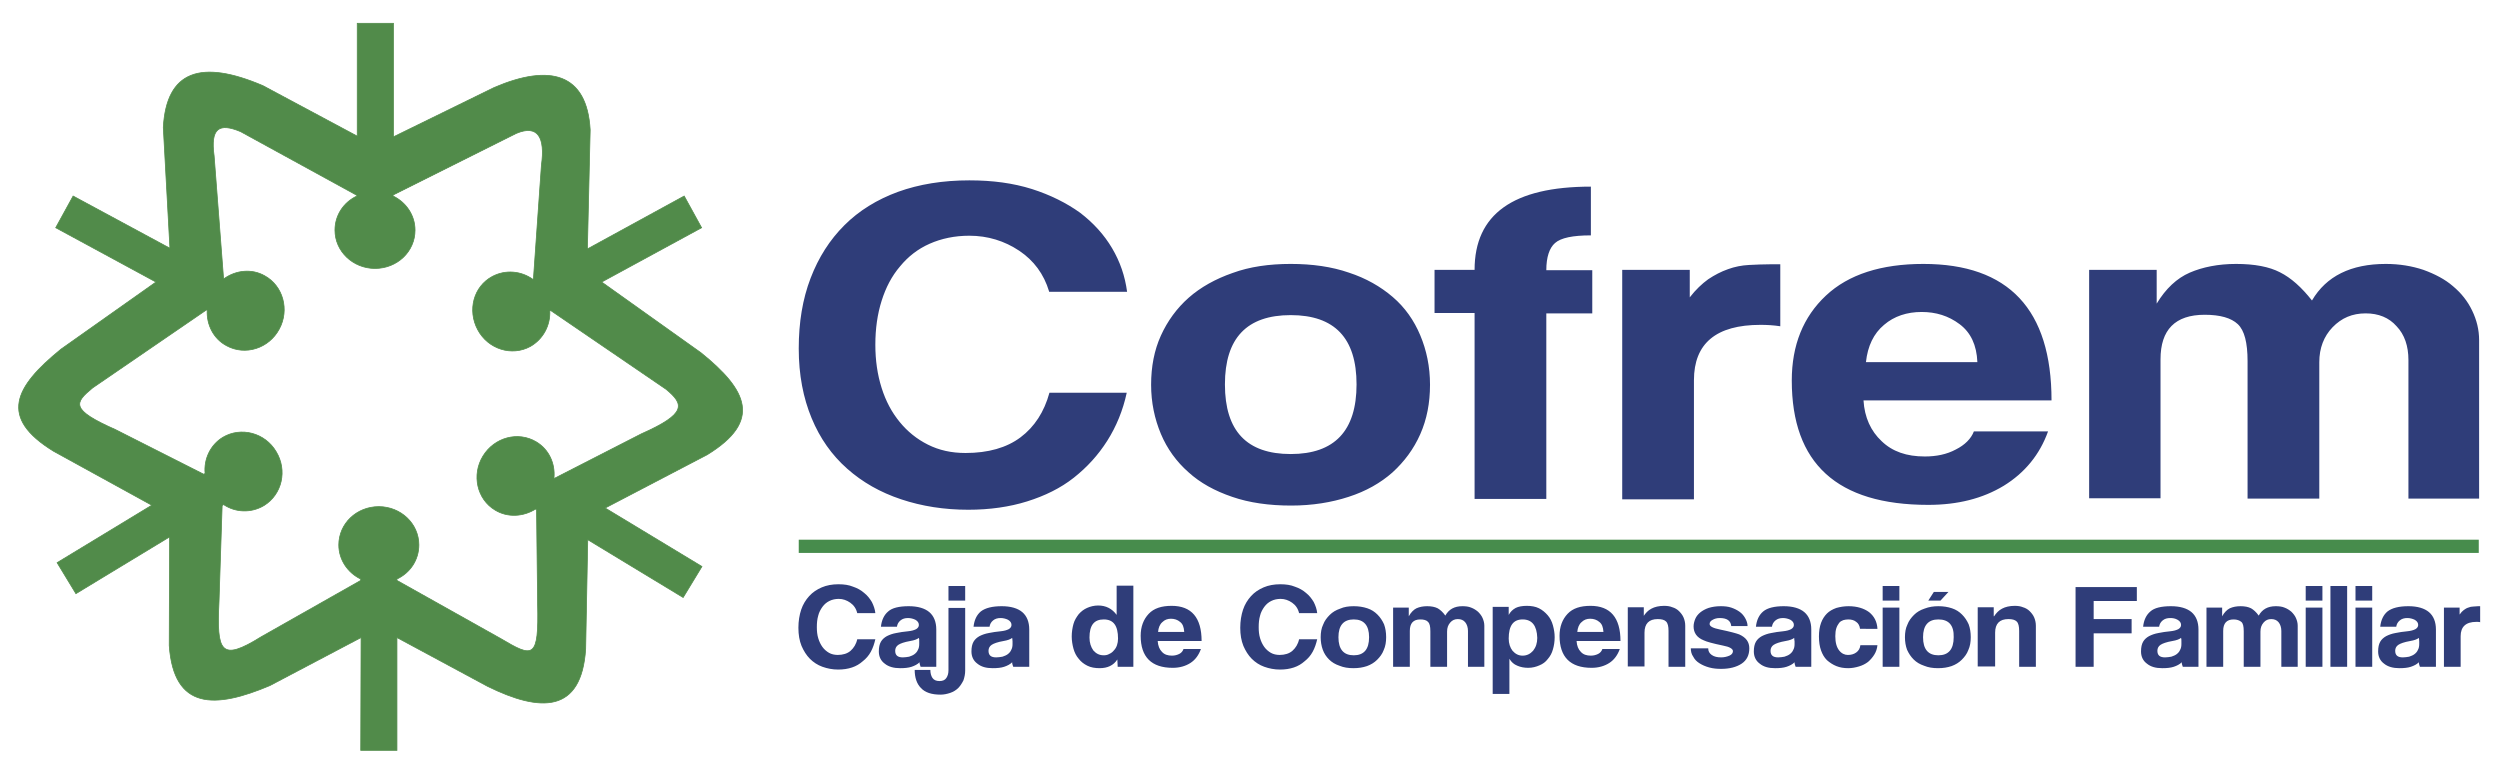 <?xml version="1.0" encoding="utf-8"?>
<!-- Generator: Adobe Illustrator 19.0.0, SVG Export Plug-In . SVG Version: 6.00 Build 0)  -->
<svg version="1.1" id="Capa_1" xmlns="http://www.w3.org/2000/svg" xmlns:xlink="http://www.w3.org/1999/xlink" x="0px" y="0px"
	 viewBox="0 0 718 219" style="enable-background:new 0 0 718 219;" xml:space="preserve">
<style type="text/css">
	.st0{clip-path:url(#SVGID_2_);fill-rule:evenodd;clip-rule:evenodd;fill:#518B4A;}
	.st1{clip-path:url(#SVGID_2_);fill:none;stroke:#518B4A;stroke-width:0.216;stroke-miterlimit:22.926;}
	.st2{clip-path:url(#SVGID_2_);fill:#2F3D79;}
	.st3{clip-path:url(#SVGID_2_);fill-rule:evenodd;clip-rule:evenodd;fill:#478C4C;}
</style>
<g>
	<defs>
		<rect id="SVGID_1_" x="-39" y="-212" width="810" height="630"/>
	</defs>
	<clipPath id="SVGID_2_">
		<use xlink:href="#SVGID_1_"  style="overflow:visible;"/>
	</clipPath>
	<path class="st0" d="M48.7,154.2l-26.9,16.3l-5.4-8.9l27.2-16.5l-28.2-15.5c-15.8-9.7-11.3-18.4,2.1-29.3L44.8,81L16,65.4l5-9.1
		l27.8,15l-1.9-34.7c0.9-16.3,10.8-19.6,28.6-12l27.1,14.5V6.7h10.4v32.6l29-14.2c15.9-6.8,26.6-4.1,27.5,12.2l-0.8,34.2l27.8-15.2
		l5,9.1l-28.7,15.6l28.5,20.3c13.4,10.8,17.6,19.6,1.8,29.3l-29.3,15.3l27.8,16.8l-5.4,8.9l-27.4-16.6l-0.6,31.4
		c-1.2,18.5-13,18.2-28.2,10.7l-26-14l0,32.4h-10.4l0.1-32.4l-26.2,13.8c-15.8,6.7-27.6,7-28.9-11.5L48.7,154.2z M107.7,77.1
		c-6.3,0-11.5-4.9-11.5-11c0-4.3,2.5-8,6.3-9.8v-0.2L69.1,37.8c-6.2-2.6-8.7-1-7.6,7l2.7,35.1l0.2,0.1c3.4-2.4,7.9-2.9,11.6-0.8
		c5.3,2.9,7.2,9.8,4.2,15.3c-3,5.6-9.8,7.7-15.1,4.8c-3.8-2-5.8-6.1-5.6-10.2L59.3,89l-32.7,22.4c-5.2,4.3-6.5,6.2,6.6,12l25.3,12.8
		l0.4-0.2c-0.4-4.1,1.5-8.2,5.1-10.4c5.2-3.1,12.1-1.3,15.3,4.1c3.3,5.4,1.7,12.3-3.5,15.5c-3.7,2.2-8.2,2-11.6-0.3l-0.4,0.3
		l-0.9,27.6c-0.7,14.4,0.4,17.4,12.1,10.1l28.6-16.2l0-0.4c-3.7-1.8-6.3-5.5-6.3-9.8c0-6.1,5.1-11,11.5-11c6.3,0,11.5,4.9,11.5,11
		c0,4.3-2.5,8-6.3,9.8v0.4l29.8,16.7c9.3,5.5,11,6.1,10.6-10l-0.3-27l-0.3-0.2c-3.5,2.2-8,2.5-11.6,0.3c-5.2-3.1-6.8-10.1-3.5-15.5
		c3.3-5.4,10.1-7.2,15.3-4.1c3.7,2.2,5.5,6.3,5.1,10.4l0.1,0.1l25-12.8c13.1-5.8,12.3-8.5,7.1-12.8l-33.1-22.6l-0.3,0.1
		c0.2,4.1-1.9,8.1-5.6,10.2c-5.3,2.9-12.1,0.8-15.1-4.8c-3-5.6-1.2-12.4,4.2-15.3c3.8-2,8.2-1.6,11.6,0.8l0.2-0.1l2.3-32.7
		c1.1-7.9-1-11.7-7.2-9.1L112.9,56v0.3c3.7,1.8,6.3,5.5,6.3,9.8C119.2,72.2,114.1,77.1,107.7,77.1z"/>
	<path class="st1" d="M48.7,154.2l-26.9,16.3l-5.4-8.9l27.2-16.5l-28.2-15.5c-15.8-9.7-11.3-18.4,2.1-29.3L44.8,81L16,65.4l5-9.1
		l27.8,15l-1.9-34.7c0.9-16.3,10.8-19.6,28.6-12l27.1,14.5V6.7h10.4v32.6l29-14.2c15.9-6.8,26.6-4.1,27.5,12.2l-0.8,34.2l27.8-15.2
		l5,9.1l-28.7,15.6l28.5,20.3c13.4,10.8,17.6,19.6,1.8,29.3l-29.3,15.3l27.8,16.8l-5.4,8.9l-27.4-16.6l-0.6,31.4
		c-1.2,18.5-13,18.2-28.2,10.7l-26-14l0,32.4h-10.4l0.1-32.4l-26.2,13.8c-15.8,6.7-27.6,7-28.9-11.5L48.7,154.2z M107.7,77.1
		c-6.3,0-11.5-4.9-11.5-11c0-4.3,2.5-8,6.3-9.8v-0.2L69.1,37.8c-6.2-2.6-8.7-1-7.6,7l2.7,35.1l0.2,0.1c3.4-2.4,7.9-2.9,11.6-0.8
		c5.3,2.9,7.2,9.8,4.2,15.3c-3,5.6-9.8,7.7-15.1,4.8c-3.8-2-5.8-6.1-5.6-10.2L59.3,89l-32.7,22.4c-5.2,4.3-6.5,6.2,6.6,12l25.3,12.8
		l0.4-0.2c-0.4-4.1,1.5-8.2,5.1-10.4c5.2-3.1,12.1-1.3,15.3,4.1c3.3,5.4,1.7,12.3-3.5,15.5c-3.7,2.2-8.2,2-11.6-0.3l-0.4,0.3
		l-0.9,27.6c-0.7,14.4,0.4,17.4,12.1,10.1l28.6-16.2l0-0.4c-3.7-1.8-6.3-5.5-6.3-9.8c0-6.1,5.1-11,11.5-11c6.3,0,11.5,4.9,11.5,11
		c0,4.3-2.5,8-6.3,9.8v0.4l29.8,16.7c9.3,5.5,11,6.1,10.6-10l-0.3-27l-0.3-0.2c-3.5,2.2-8,2.5-11.6,0.3c-5.2-3.1-6.8-10.1-3.5-15.5
		c3.3-5.4,10.1-7.2,15.3-4.1c3.7,2.2,5.5,6.3,5.1,10.4l0.1,0.1l25-12.8c13.1-5.8,12.3-8.5,7.1-12.8l-33.1-22.6l-0.3,0.1
		c0.2,4.1-1.9,8.1-5.6,10.2c-5.3,2.9-12.1,0.8-15.1-4.8c-3-5.6-1.2-12.4,4.2-15.3c3.8-2,8.2-1.6,11.6,0.8l0.2-0.1l2.3-32.7
		c1.1-7.9-1-11.7-7.2-9.1L112.9,56v0.3c3.7,1.8,6.3,5.5,6.3,9.8C119.2,72.2,114.1,77.1,107.7,77.1z"/>
	<path class="st2" d="M712.5,178.7c-0.5-0.1-0.9-0.1-1.3-0.1c-3,0-4.5,1.4-4.5,4.1v8.8h-4.8v-17h4.5v2c0.4-0.6,0.8-1,1.2-1.3
		c0.4-0.3,0.9-0.6,1.3-0.7c0.5-0.2,0.9-0.3,1.4-0.3c0.5,0,1-0.1,1.4-0.1h0.6V178.7z M691.7,174.1c2.6,0,4.6,0.6,5.9,1.7
		c1.3,1.1,2,2.8,2,5v10.7H695c-0.1-0.2-0.1-0.4-0.2-0.6c-0.1-0.2-0.1-0.5-0.1-0.7c-0.6,0.6-1.4,1-2.3,1.3c-0.9,0.3-2,0.4-3.3,0.4
		c-1.8,0-3.3-0.4-4.4-1.3c-1.1-0.8-1.7-2-1.7-3.5c0-1.2,0.2-2.1,0.6-2.8c0.4-0.7,1-1.2,1.7-1.6c0.8-0.4,1.6-0.7,2.7-0.9
		c1-0.2,2.2-0.4,3.4-0.5c1-0.1,1.7-0.3,2.3-0.6c0.5-0.3,0.8-0.7,0.8-1.2c0-0.6-0.3-1.1-1-1.5c-0.6-0.3-1.4-0.5-2.1-0.5
		c-0.9,0-1.6,0.2-2.2,0.7c-0.6,0.5-0.9,1.1-1,1.8h-4.6c0.2-1.9,0.9-3.4,2.1-4.4C687,174.6,689,174.1,691.7,174.1z M694.7,183.2
		c-0.5,0.4-1.3,0.7-2.5,0.9c-1.7,0.3-2.8,0.7-3.4,1.1c-0.6,0.4-0.9,1-0.9,1.7c0,1.3,0.7,1.9,2.2,1.9c0.6,0,1.2-0.1,1.8-0.2
		c0.6-0.2,1.1-0.4,1.5-0.7c0.4-0.3,0.8-0.7,1-1.2c0.3-0.5,0.4-1.1,0.4-1.7c0-0.2,0-0.5,0-0.8C694.8,183.7,694.7,183.4,694.7,183.2z
		 M681.3,172.5h-4.8v-4.2h4.8V172.5z M681.3,191.5h-4.8v-17h4.8V191.5z M674.1,191.5h-4.8v-23.2h4.8V191.5z M667,172.5h-4.8v-4.2
		h4.8V172.5z M667,191.5h-4.8v-17h4.8V191.5z M638.2,177c0.6-1.1,1.4-1.9,2.2-2.3c0.9-0.4,1.9-0.6,3.1-0.6c1.2,0,2.2,0.2,3,0.6
		c0.7,0.4,1.5,1.1,2.2,2.1c1-1.8,2.6-2.7,4.9-2.7c0.9,0,1.8,0.1,2.5,0.4c0.8,0.3,1.4,0.7,2,1.2c0.5,0.5,1,1.1,1.3,1.8
		c0.3,0.7,0.5,1.4,0.5,2.2v11.8h-4.7v-10.3c0-1-0.3-1.9-0.8-2.5c-0.5-0.6-1.2-0.9-2.1-0.9c-0.9,0-1.6,0.3-2.2,1
		c-0.6,0.7-0.9,1.5-0.9,2.6v10.1h-4.8v-10.2c0-1.4-0.2-2.3-0.7-2.7s-1.2-0.7-2.2-0.7c-2,0-3,1.1-3,3.3v10.3h-4.8v-17h4.5V177z
		 M623.5,174.1c2.6,0,4.6,0.6,5.9,1.7c1.3,1.1,2,2.8,2,5v10.7h-4.5c-0.1-0.2-0.1-0.4-0.2-0.6c-0.1-0.2-0.1-0.5-0.1-0.7
		c-0.6,0.6-1.4,1-2.3,1.3c-0.9,0.3-2,0.4-3.3,0.4c-1.9,0-3.3-0.4-4.4-1.3c-1.1-0.8-1.7-2-1.7-3.5c0-1.2,0.2-2.1,0.6-2.8
		c0.4-0.7,1-1.2,1.7-1.6c0.8-0.4,1.6-0.7,2.7-0.9c1-0.2,2.2-0.4,3.4-0.5c1-0.1,1.7-0.3,2.3-0.6c0.5-0.3,0.8-0.7,0.8-1.2
		c0-0.6-0.3-1.1-1-1.5s-1.4-0.5-2.1-0.5c-0.9,0-1.6,0.2-2.2,0.7c-0.6,0.5-0.9,1.1-1,1.8h-4.6c0.2-1.9,0.9-3.4,2.1-4.4
		C618.7,174.6,620.7,174.1,623.5,174.1z M626.4,183.2c-0.5,0.4-1.3,0.7-2.5,0.9c-1.7,0.3-2.8,0.7-3.4,1.1c-0.6,0.4-0.9,1-0.9,1.7
		c0,1.3,0.7,1.9,2.2,1.9c0.6,0,1.2-0.1,1.8-0.2c0.6-0.2,1.1-0.4,1.5-0.7c0.4-0.3,0.8-0.7,1-1.2c0.3-0.5,0.4-1.1,0.4-1.7
		c0-0.2,0-0.5,0-0.8C626.5,183.7,626.5,183.4,626.4,183.2z M613.7,172.6h-12.4v5.2h10.9v4.1h-10.9v9.6h-5.2v-22.9h17.6V172.6z
		 M572.7,177c0.6-0.9,1.3-1.7,2.3-2.2c0.9-0.5,2.2-0.8,3.6-0.8c0.9,0,1.7,0.1,2.4,0.4c0.7,0.2,1.4,0.6,1.9,1.1
		c0.5,0.5,1,1.1,1.3,1.8c0.3,0.7,0.5,1.5,0.5,2.4v11.8h-4.8v-10.3c0-1.3-0.2-2.2-0.7-2.7c-0.5-0.5-1.3-0.7-2.4-0.7
		c-2.5,0-3.8,1.3-3.8,3.9v9.7H568v-17h4.6V177z M557.3,172.5h-3.5l1.6-2.5h4.2L557.3,172.5z M556.7,174.1c1.4,0,2.7,0.2,3.9,0.6
		c1.2,0.4,2.1,1,2.9,1.8c0.8,0.8,1.4,1.7,1.9,2.8c0.4,1.1,0.6,2.3,0.6,3.7s-0.2,2.6-0.7,3.7c-0.4,1.1-1.1,2-1.9,2.8
		c-0.8,0.8-1.8,1.4-2.9,1.8c-1.2,0.4-2.4,0.6-3.9,0.6c-1.5,0-2.8-0.2-4-0.7c-1.2-0.4-2.2-1-3-1.8s-1.4-1.7-1.9-2.8
		c-0.4-1.1-0.6-2.3-0.6-3.6c0-1.3,0.2-2.6,0.7-3.6c0.4-1.1,1.1-2,1.9-2.8c0.8-0.8,1.8-1.4,3-1.8C554,174.3,555.3,174.1,556.7,174.1z
		 M556.7,177.9c-2.9,0-4.4,1.7-4.4,5.1c0,3.5,1.5,5.2,4.4,5.2c2.9,0,4.4-1.7,4.4-5.2C561.2,179.6,559.7,177.9,556.7,177.9z
		 M545.5,172.5h-4.8v-4.2h4.8V172.5z M545.5,191.5h-4.8v-17h4.8V191.5z M534.2,180.6c-0.1-0.9-0.5-1.6-1.1-2
		c-0.6-0.5-1.4-0.7-2.3-0.7c-0.5,0-1,0.1-1.4,0.2c-0.5,0.2-0.9,0.4-1.2,0.8c-0.3,0.4-0.6,0.9-0.8,1.5c-0.2,0.6-0.3,1.4-0.3,2.3
		c0,1.9,0.4,3.2,1.1,4.1c0.7,0.9,1.6,1.3,2.5,1.3c0.9,0,1.7-0.2,2.4-0.7c0.7-0.5,1.1-1.2,1.2-2.1h4.9c-0.1,1-0.4,1.9-0.9,2.7
		c-0.5,0.8-1.1,1.5-1.8,2.1c-0.8,0.6-1.6,1-2.6,1.3c-1,0.3-2,0.5-3.1,0.5c-1.3,0-2.4-0.2-3.4-0.6c-1-0.4-1.9-1-2.7-1.7
		c-0.8-0.8-1.3-1.7-1.7-2.8c-0.4-1.1-0.6-2.5-0.6-4c0-1.5,0.2-2.8,0.6-3.9c0.4-1.1,1-2,1.7-2.7c0.7-0.7,1.6-1.2,2.7-1.6
		c1.1-0.3,2.2-0.5,3.5-0.5c2.4,0,4.4,0.6,5.9,1.7c1.5,1.2,2.3,2.8,2.4,4.8H534.2z M512.3,174.1c2.6,0,4.6,0.6,5.9,1.7
		c1.3,1.1,2,2.8,2,5v10.7h-4.5c-0.1-0.2-0.1-0.4-0.2-0.6c-0.1-0.2-0.1-0.5-0.1-0.7c-0.6,0.6-1.4,1-2.3,1.3c-0.9,0.3-2,0.4-3.3,0.4
		c-1.9,0-3.3-0.4-4.4-1.3c-1.1-0.8-1.7-2-1.7-3.5c0-1.2,0.2-2.1,0.6-2.8c0.4-0.7,1-1.2,1.7-1.6c0.8-0.4,1.6-0.7,2.7-0.9
		c1-0.2,2.2-0.4,3.4-0.5c1-0.1,1.7-0.3,2.3-0.6c0.5-0.3,0.8-0.7,0.8-1.2c0-0.6-0.3-1.1-1-1.5c-0.6-0.3-1.4-0.5-2.1-0.5
		c-0.9,0-1.6,0.2-2.2,0.7c-0.6,0.5-0.9,1.1-1,1.8h-4.6c0.2-1.9,0.9-3.4,2.1-4.4C507.6,174.6,509.6,174.1,512.3,174.1z M515.3,183.2
		c-0.5,0.4-1.3,0.7-2.5,0.9c-1.7,0.3-2.8,0.7-3.4,1.1c-0.6,0.4-0.9,1-0.9,1.7c0,1.3,0.7,1.9,2.2,1.9c0.6,0,1.2-0.1,1.8-0.2
		c0.6-0.2,1.1-0.4,1.5-0.7c0.4-0.3,0.8-0.7,1-1.2c0.3-0.5,0.4-1.1,0.4-1.7c0-0.2,0-0.5,0-0.8C515.3,183.7,515.3,183.4,515.3,183.2z
		 M497.2,179.7c-0.2-1.5-1.3-2.2-3.3-2.2c-0.8,0-1.5,0.2-2,0.5c-0.6,0.3-0.9,0.7-0.9,1.2c0,0.7,1,1.2,3,1.6c2.9,0.6,4.7,1.1,5.5,1.4
		c2,0.9,2.9,2.2,2.9,4c0,1.9-0.7,3.4-2.2,4.4c-1.5,1-3.5,1.5-5.9,1.5c-1.2,0-2.3-0.1-3.4-0.4c-1.1-0.3-2-0.7-2.8-1.2
		c-0.8-0.5-1.4-1.1-1.8-1.9c-0.5-0.7-0.7-1.5-0.7-2.4h5c0,0.8,0.3,1.4,1,1.9c0.7,0.5,1.6,0.7,2.7,0.7c0.9,0,1.7-0.2,2.4-0.5
		c0.7-0.3,1-0.8,1-1.3c0-0.3-0.2-0.6-0.7-0.9c-0.5-0.3-1.2-0.5-2.2-0.7c-2.9-0.6-4.7-1.1-5.5-1.5c-2-0.8-2.9-2.2-2.9-4
		c0-0.7,0.2-1.5,0.5-2.2c0.3-0.7,0.8-1.3,1.4-1.8c0.6-0.5,1.5-1,2.4-1.3c1-0.3,2.1-0.5,3.5-0.5c1.1,0,2.1,0.1,3,0.4
		c0.9,0.3,1.7,0.7,2.4,1.2c0.7,0.5,1.2,1.1,1.6,1.8c0.4,0.7,0.7,1.5,0.7,2.3H497.2z M472,177c0.6-0.9,1.3-1.7,2.3-2.2
		c0.9-0.5,2.2-0.8,3.6-0.8c0.9,0,1.7,0.1,2.4,0.4c0.7,0.2,1.4,0.6,1.9,1.1c0.5,0.5,1,1.1,1.3,1.8c0.3,0.7,0.5,1.5,0.5,2.4v11.8h-4.8
		v-10.3c0-1.3-0.2-2.2-0.7-2.7c-0.5-0.5-1.3-0.7-2.4-0.7c-2.5,0-3.8,1.3-3.8,3.9v9.7h-4.8v-17h4.6V177z M452.8,184.2
		c0.1,1.3,0.5,2.3,1.2,3c0.7,0.8,1.7,1.1,2.9,1.1c0.8,0,1.5-0.2,2.1-0.5c0.6-0.3,1-0.8,1.2-1.4h5c-0.6,1.7-1.6,3.1-3,4
		c-1.4,0.9-3.1,1.4-5.1,1.4c-6.1,0-9.2-3.1-9.2-9.2c0-2.6,0.8-4.7,2.3-6.3c1.5-1.6,3.7-2.3,6.6-2.3c5.7,0,8.6,3.4,8.6,10.1H452.8z
		 M460.5,181.4c-0.1-1.3-0.4-2.2-1.2-2.8c-0.7-0.6-1.6-0.9-2.6-0.9c-1,0-1.8,0.3-2.5,1c-0.7,0.6-1.1,1.6-1.2,2.8H460.5z
		 M433.3,174.5v2.1c0.5-0.9,1.1-1.5,2-2c0.8-0.4,1.9-0.6,3.2-0.6c1.3,0,2.5,0.2,3.5,0.7c1,0.5,1.8,1.2,2.5,2
		c0.7,0.8,1.2,1.8,1.5,2.9c0.3,1.1,0.5,2.2,0.5,3.4c0,1.3-0.2,2.5-0.5,3.5c-0.3,1.1-0.8,2-1.5,2.8c-0.6,0.8-1.4,1.4-2.4,1.8
		c-0.9,0.4-2,0.7-3.2,0.7c-1.1,0-2.2-0.2-3.1-0.6c-1-0.4-1.7-1-2.3-2v10.1h-4.8v-25H433.3z M437.3,177.9c-2.7,0-4,1.8-4,5.5
		c0,1.4,0.4,2.6,1.1,3.5c0.8,0.9,1.7,1.4,2.9,1.4c1.2,0,2.2-0.5,3-1.4c0.8-1,1.2-2.2,1.2-3.7C441.4,179.7,440,177.9,437.3,177.9z
		 M404.6,177c0.6-1.1,1.4-1.9,2.2-2.3c0.9-0.4,1.9-0.6,3.1-0.6c1.2,0,2.2,0.2,3,0.6c0.7,0.4,1.5,1.1,2.2,2.1c1-1.8,2.6-2.7,4.9-2.7
		c0.9,0,1.8,0.1,2.5,0.4c0.8,0.3,1.4,0.7,2,1.2c0.5,0.5,1,1.1,1.3,1.8c0.3,0.7,0.5,1.4,0.5,2.2v11.8h-4.7v-10.3c0-1-0.3-1.9-0.8-2.5
		c-0.5-0.6-1.2-0.9-2.1-0.9c-0.9,0-1.6,0.3-2.2,1c-0.6,0.7-0.9,1.5-0.9,2.6v10.1h-4.8v-10.2c0-1.4-0.2-2.3-0.7-2.7
		c-0.4-0.5-1.2-0.7-2.2-0.7c-2,0-3,1.1-3,3.3v10.3h-4.8v-17h4.5V177z M388.8,174.1c1.4,0,2.7,0.2,3.9,0.6c1.2,0.4,2.1,1,2.9,1.8
		c0.8,0.8,1.4,1.7,1.9,2.8c0.4,1.1,0.6,2.3,0.6,3.7s-0.2,2.6-0.7,3.7c-0.4,1.1-1.1,2-1.9,2.8c-0.8,0.8-1.8,1.4-2.9,1.8
		c-1.2,0.4-2.4,0.6-3.9,0.6c-1.5,0-2.8-0.2-4-0.7c-1.2-0.4-2.2-1-3-1.8c-0.8-0.8-1.4-1.7-1.8-2.8c-0.4-1.1-0.6-2.3-0.6-3.6
		c0-1.3,0.2-2.6,0.7-3.6c0.4-1.1,1.1-2,1.9-2.8c0.8-0.8,1.8-1.4,3-1.8C386,174.3,387.3,174.1,388.8,174.1z M388.8,177.9
		c-2.9,0-4.4,1.7-4.4,5.1c0,3.5,1.5,5.2,4.4,5.2s4.4-1.7,4.4-5.2C393.2,179.6,391.7,177.9,388.8,177.9z M373.1,176.1
		c-0.3-1.3-1-2.3-2-3c-1-0.7-2.1-1.1-3.3-1.1c-1,0-1.9,0.2-2.7,0.6c-0.8,0.4-1.4,0.9-2,1.7c-0.5,0.7-1,1.6-1.2,2.5
		c-0.3,1-0.4,2.1-0.4,3.3c0,1.2,0.1,2.2,0.4,3.2c0.3,1,0.7,1.8,1.2,2.5c0.5,0.7,1.2,1.3,1.9,1.7c0.7,0.4,1.6,0.6,2.5,0.6
		c1.5,0,2.8-0.4,3.7-1.2c0.9-0.8,1.6-1.9,1.9-3.3h5.2c-0.3,1.3-0.7,2.5-1.3,3.6c-0.6,1.1-1.4,2-2.3,2.7c-0.9,0.8-1.9,1.4-3.1,1.8
		c-1.2,0.4-2.5,0.6-4,0.6c-1.6,0-3.1-0.3-4.5-0.8c-1.4-0.5-2.6-1.3-3.6-2.3c-1-1-1.8-2.3-2.4-3.7c-0.6-1.5-0.9-3.2-0.9-5.2
		c0-1.9,0.3-3.7,0.8-5.2c0.5-1.5,1.3-2.8,2.3-3.9c1-1.1,2.2-1.9,3.6-2.5c1.4-0.6,3-0.9,4.8-0.9c1.6,0,3,0.2,4.2,0.7
		c1.2,0.4,2.3,1,3.2,1.8c0.9,0.7,1.6,1.6,2.2,2.6c0.5,1,0.9,2.1,1,3.2H373.1z M332.5,184.2c0.1,1.3,0.5,2.3,1.2,3
		c0.7,0.8,1.7,1.1,2.9,1.1c0.8,0,1.5-0.2,2.1-0.5c0.6-0.3,1-0.8,1.2-1.4h5c-0.6,1.7-1.6,3.1-3,4s-3.1,1.4-5.1,1.4
		c-6.1,0-9.2-3.1-9.2-9.2c0-2.6,0.8-4.7,2.3-6.3c1.5-1.6,3.7-2.3,6.6-2.3c5.7,0,8.6,3.4,8.6,10.1H332.5z M340.1,181.4
		c-0.1-1.3-0.4-2.2-1.2-2.8c-0.7-0.6-1.6-0.9-2.6-0.9c-1,0-1.8,0.3-2.5,1c-0.7,0.6-1.1,1.6-1.2,2.8H340.1z M325.7,191.5H321
		l-0.1-2.1c-1.1,1.7-2.8,2.5-5.1,2.5c-1.3,0-2.5-0.2-3.5-0.7c-1-0.5-1.8-1.1-2.5-2c-0.7-0.8-1.2-1.8-1.5-2.9
		c-0.3-1.1-0.5-2.3-0.5-3.5c0-1.3,0.2-2.5,0.5-3.6c0.3-1.1,0.9-2,1.5-2.8c0.7-0.8,1.5-1.4,2.4-1.8c0.9-0.4,2-0.7,3.2-0.7
		c2.2,0,4,0.9,5.3,2.7v-8.4h4.8V191.5z M317,177.9c-2.8,0-4.1,1.7-4.1,5.2c0,1.5,0.4,2.7,1.1,3.7c0.8,0.9,1.7,1.4,3,1.4
		c0.6,0,1.1-0.1,1.6-0.4c0.5-0.2,1-0.6,1.3-1c0.4-0.4,0.7-0.9,0.9-1.5c0.2-0.6,0.3-1.2,0.3-1.9C321.1,179.7,319.8,177.9,317,177.9z
		 M287.7,174.1c2.6,0,4.6,0.6,5.9,1.7c1.3,1.1,2,2.8,2,5v10.7H291c-0.1-0.2-0.1-0.4-0.2-0.6c-0.1-0.2-0.1-0.5-0.1-0.7
		c-0.6,0.6-1.4,1-2.3,1.3c-0.9,0.3-2,0.4-3.3,0.4c-1.9,0-3.3-0.4-4.4-1.3c-1.1-0.8-1.7-2-1.7-3.5c0-1.2,0.2-2.1,0.6-2.8
		c0.4-0.7,1-1.2,1.7-1.6c0.8-0.4,1.6-0.7,2.7-0.9c1-0.2,2.2-0.4,3.4-0.5c1-0.1,1.7-0.3,2.3-0.6c0.5-0.3,0.8-0.7,0.8-1.2
		c0-0.6-0.3-1.1-1-1.5c-0.6-0.3-1.4-0.5-2.1-0.5c-0.9,0-1.6,0.2-2.2,0.7c-0.6,0.5-0.9,1.1-1,1.8h-4.6c0.2-1.9,0.9-3.4,2.1-4.4
		C283,174.6,285,174.1,287.7,174.1z M290.7,183.2c-0.5,0.4-1.3,0.7-2.5,0.9c-1.7,0.3-2.8,0.7-3.4,1.1c-0.6,0.4-0.9,1-0.9,1.7
		c0,1.3,0.7,1.9,2.2,1.9c0.6,0,1.2-0.1,1.8-0.2c0.6-0.2,1.1-0.4,1.5-0.7c0.4-0.3,0.8-0.7,1-1.2c0.3-0.5,0.4-1.1,0.4-1.7
		c0-0.2,0-0.5,0-0.8C290.8,183.7,290.7,183.4,290.7,183.2z M277.2,172.5h-4.8v-4.2h4.8V172.5z M277.2,192.6c0,1-0.2,1.9-0.5,2.8
		c-0.4,0.8-0.9,1.6-1.5,2.2c-0.6,0.6-1.4,1.1-2.3,1.4c-0.9,0.3-1.8,0.5-2.8,0.5c-2.5,0-4.4-0.6-5.6-1.9c-1.2-1.2-1.8-3-1.8-5.2h4.5
		c0,0.9,0.2,1.7,0.6,2.3c0.4,0.6,1.1,0.9,2,0.9c1,0,1.6-0.3,2-0.9c0.4-0.6,0.6-1.3,0.6-2.2v-17.9h4.8V192.6z M261,174.1
		c2.6,0,4.6,0.6,5.9,1.7c1.3,1.1,2,2.8,2,5v10.7h-4.5c-0.1-0.2-0.1-0.4-0.2-0.6c-0.1-0.2-0.1-0.5-0.1-0.7c-0.6,0.6-1.4,1-2.3,1.3
		c-0.9,0.3-2,0.4-3.3,0.4c-1.8,0-3.3-0.4-4.4-1.3c-1.1-0.8-1.7-2-1.7-3.5c0-1.2,0.2-2.1,0.6-2.8c0.4-0.7,1-1.2,1.7-1.6
		c0.8-0.4,1.6-0.7,2.7-0.9c1-0.2,2.2-0.4,3.4-0.5c1-0.1,1.7-0.3,2.3-0.6c0.5-0.3,0.8-0.7,0.8-1.2c0-0.6-0.3-1.1-1-1.5
		c-0.6-0.3-1.4-0.5-2.1-0.5c-0.9,0-1.6,0.2-2.2,0.7c-0.6,0.5-0.9,1.1-1,1.8h-4.6c0.2-1.9,0.9-3.4,2.1-4.4
		C256.2,174.6,258.2,174.1,261,174.1z M263.9,183.2c-0.5,0.4-1.3,0.7-2.5,0.9c-1.7,0.3-2.8,0.7-3.4,1.1c-0.6,0.4-0.9,1-0.9,1.7
		c0,1.3,0.7,1.9,2.2,1.9c0.6,0,1.2-0.1,1.8-0.2c0.6-0.2,1.1-0.4,1.5-0.7c0.4-0.3,0.8-0.7,1-1.2c0.3-0.5,0.4-1.1,0.4-1.7
		c0-0.2,0-0.5,0-0.8C264,183.7,264,183.4,263.9,183.2z M246.2,176.1c-0.3-1.3-1-2.3-2-3c-1-0.7-2.1-1.1-3.3-1.1
		c-1,0-1.9,0.2-2.7,0.6c-0.8,0.4-1.4,0.9-2,1.7c-0.5,0.7-1,1.6-1.2,2.5c-0.3,1-0.4,2.1-0.4,3.3c0,1.2,0.1,2.2,0.4,3.2
		c0.3,1,0.7,1.8,1.2,2.5c0.5,0.7,1.2,1.3,1.9,1.7c0.7,0.4,1.6,0.6,2.5,0.6c1.5,0,2.8-0.4,3.7-1.2c0.9-0.8,1.6-1.9,1.9-3.3h5.2
		c-0.3,1.3-0.7,2.5-1.3,3.6c-0.6,1.1-1.4,2-2.3,2.7c-0.9,0.8-1.9,1.4-3.1,1.8c-1.2,0.4-2.5,0.6-4,0.6c-1.6,0-3.1-0.3-4.5-0.8
		c-1.4-0.5-2.6-1.3-3.6-2.3c-1-1-1.8-2.3-2.4-3.7c-0.6-1.5-0.9-3.2-0.9-5.2c0-1.9,0.3-3.7,0.8-5.2c0.5-1.5,1.3-2.8,2.3-3.9
		c1-1.1,2.2-1.9,3.6-2.5c1.4-0.6,3-0.9,4.8-0.9c1.6,0,3,0.2,4.2,0.7c1.2,0.4,2.3,1,3.2,1.8c0.9,0.7,1.6,1.6,2.2,2.6
		c0.5,1,0.9,2.1,1,3.2H246.2z"/>
	<path class="st2" d="M619.4,87.2c2.6-4.3,5.8-7.3,9.5-8.9c3.7-1.6,8.2-2.5,13.3-2.5c5.3,0,9.5,0.8,12.6,2.4
		c3.2,1.6,6.2,4.3,9.2,8.1c4.1-7,11.2-10.5,21.2-10.5c3.9,0,7.5,0.6,10.8,1.7c3.3,1.2,6.2,2.7,8.5,4.7c2.4,2,4.2,4.3,5.5,7
		c1.3,2.7,2,5.5,2,8.5v45.5h-20.3v-39.8c0-4-1.1-7.3-3.4-9.7c-2.2-2.5-5.2-3.7-8.9-3.7c-3.8,0-6.9,1.3-9.5,4c-2.5,2.6-3.8,6-3.8,10
		v39.2h-20.6v-39.5c0-5.3-0.9-8.8-2.8-10.6c-1.9-1.8-5.1-2.7-9.5-2.7c-8.5,0-12.7,4.3-12.7,12.8v39.9H600V77.5h19.4V87.2z
		 M535.2,115c0.3,4.9,2.1,8.8,5.2,11.7c3.1,3,7.2,4.4,12.4,4.4c3.3,0,6.3-0.6,8.9-2c2.6-1.3,4.4-3.1,5.2-5.2h21.3
		c-2.4,6.7-6.7,11.9-12.7,15.6c-6.1,3.7-13.3,5.5-21.7,5.5c-26.2,0-39.2-11.9-39.2-35.7c0-10.2,3.3-18.3,9.8-24.4
		c6.5-6.1,15.9-9.1,28-9.1c24.5,0,36.8,13.1,36.8,39.2H535.2z M567.9,104c-0.2-4.9-1.9-8.5-5.1-10.9c-3.2-2.4-6.8-3.5-10.9-3.5
		c-4.2,0-7.9,1.2-10.8,3.7c-3,2.5-4.7,6.1-5.2,10.7H567.9z M511.3,93.7c-2-0.3-3.8-0.4-5.7-0.4c-12.7,0-19.1,5.3-19.1,15.9v34.2
		h-20.6V77.5h19.4v7.9c1.7-2.2,3.5-3.9,5.3-5.2c1.8-1.2,3.7-2.2,5.7-2.9c1.9-0.7,4-1.1,6-1.2c2.1-0.1,4.1-0.2,6.2-0.2h2.8V93.7z
		 M456.9,67.6c-5.2,0-8.6,0.7-10.3,2.2c-1.6,1.4-2.5,4-2.5,7.8h13.2v12.4h-13.2v53.3h-20.6V89.9H412V77.5h11.5
		c0-16,11.1-23.9,33.4-23.9V67.6z M370.7,75.8c6.2,0,11.8,0.8,16.7,2.5c4.9,1.6,9.1,4,12.6,7s6.1,6.7,7.9,11c1.8,4.3,2.8,9,2.8,14.2
		c0,5.2-0.9,9.9-2.8,14.2c-1.9,4.3-4.6,7.9-8,11c-3.4,3-7.6,5.4-12.6,7c-4.9,1.6-10.4,2.5-16.5,2.5c-6.3,0-12-0.8-16.9-2.5
		c-5-1.7-9.2-4-12.6-7.1c-3.4-3-6.1-6.7-7.9-11c-1.8-4.3-2.8-9-2.8-14.1c0-5.2,0.9-9.9,2.8-14.1c1.9-4.2,4.6-7.9,8-10.9
		c3.4-3,7.7-5.4,12.6-7.1C358.9,76.6,364.5,75.8,370.7,75.8z M370.7,90.5c-12.6,0-18.9,6.6-18.9,19.9c0,13.4,6.3,20,18.9,20
		s18.9-6.7,18.9-20C389.6,97.1,383.3,90.5,370.7,90.5z M301.3,83.7c-1.5-5-4.4-8.9-8.6-11.7c-4.2-2.8-9-4.3-14.3-4.3
		c-4.2,0-8,0.8-11.4,2.3s-6.2,3.7-8.5,6.5c-2.4,2.8-4.1,6.1-5.3,9.9c-1.2,3.8-1.8,8-1.8,12.6c0,4.5,0.6,8.6,1.8,12.4
		c1.2,3.8,2.9,7,5.2,9.8c2.2,2.7,4.9,4.9,8.1,6.5c3.2,1.6,6.7,2.4,10.8,2.4c6.5,0,11.8-1.5,15.8-4.5c4-3,6.8-7.3,8.3-12.8h22.2
		c-1.1,5.1-3,9.7-5.6,13.8c-2.6,4.1-5.8,7.6-9.6,10.6c-3.8,3-8.3,5.2-13.4,6.8c-5.1,1.6-10.8,2.4-16.9,2.4c-6.9,0-13.3-1-19.3-3
		c-6-2-11.1-4.9-15.5-8.8c-4.4-3.9-7.8-8.7-10.2-14.5c-2.4-5.8-3.7-12.4-3.7-20c0-7.5,1.1-14.2,3.4-20.2c2.3-6,5.5-11,9.7-15.2
		c4.2-4.2,9.4-7.4,15.4-9.6c6.1-2.2,12.9-3.3,20.5-3.3c6.7,0,12.6,0.8,18,2.5c5.3,1.7,9.9,4,13.8,6.8c3.8,2.9,6.9,6.3,9.2,10.2
		c2.3,3.9,3.7,8,4.3,12.5H301.3z"/>
	<rect x="229.4" y="155" class="st3" width="482.5" height="3.8"/>
</g>
</svg>

